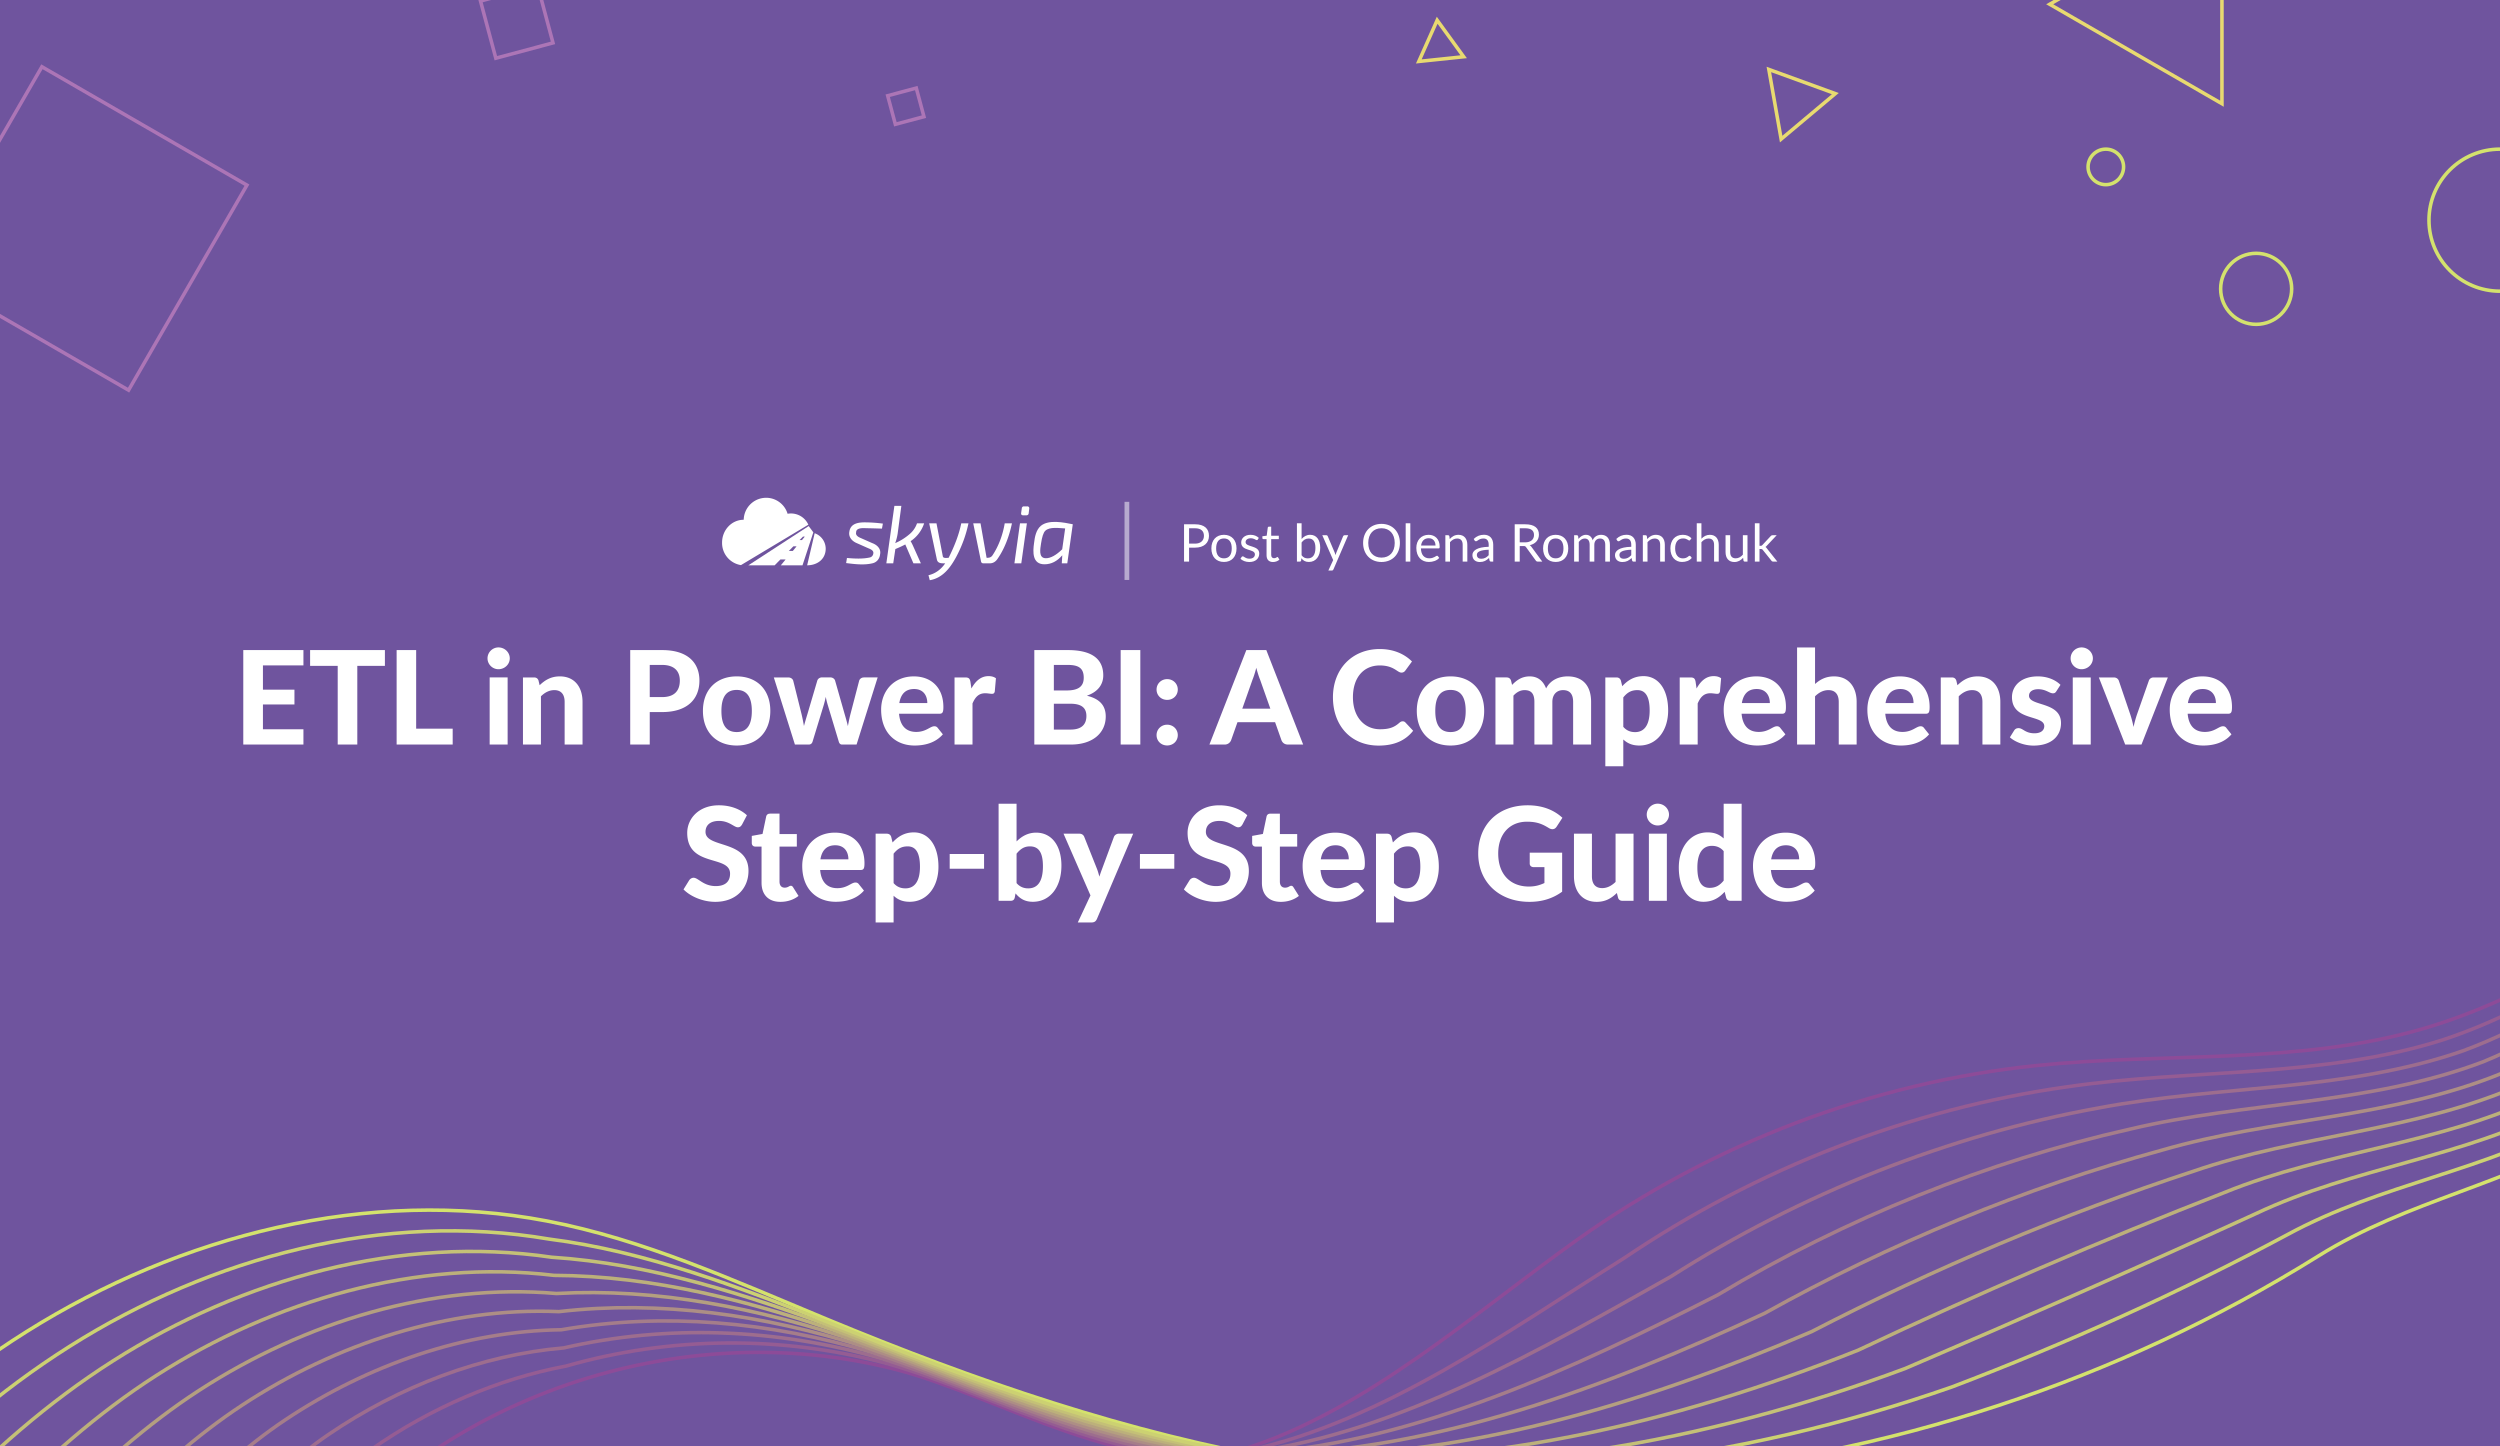 <?xml version="1.0" encoding="UTF-8"?> <svg xmlns="http://www.w3.org/2000/svg" width="2112" height="1222" fill="none"><rect width="100%" height="100%" fill="#333333" stroke="none"/><g clip-path="url(#etl-in-power-bi__a)"><path fill="#6F549E" d="M0 0h2112v1222H0z"></path><path d="M256.342 562.12h-34.21v20.515h26.62v12.485h-26.62v20.955h34.21V629h-50.82v-79.805h50.82v12.925Zm68.829-12.925v13.31h-23.32V629h-16.555v-66.495h-23.32v-13.31h63.195Zm26.402 66.385h30.855V629h-47.355v-79.805h16.5v66.385Zm79.089-59.4c0 5.06-4.345 9.185-9.57 9.185-5.005 0-9.24-4.125-9.24-9.185 0-5.115 4.235-9.24 9.24-9.24 5.225 0 9.57 4.125 9.57 9.24Zm-16.995 16.115h15.18V629h-15.18v-56.705Zm41.279 2.64.935 3.96c4.565-4.4 9.625-7.48 17.105-7.48 12.375 0 19.14 8.965 19.14 21.56V629h-15.125v-36.025c0-6.325-2.97-9.955-8.69-9.955-4.235 0-7.975 1.925-11.33 5.225V629h-15.18v-56.705h9.35c1.925 0 3.19.88 3.795 2.64Zm77.461-25.74h26.95c21.89 0 31.515 10.89 31.515 25.74 0 15.675-10.175 26.62-31.515 26.62h-10.45V629h-16.5v-79.805Zm16.5 39.71h10.45c10.34 0 14.96-5.335 14.96-13.97 0-7.975-4.73-13.2-14.96-13.2h-10.45v27.17Zm73.479-17.49c16.995 0 28.38 11.165 28.38 29.15 0 18.04-11.385 29.26-28.38 29.26-17.105 0-28.545-11.22-28.545-29.26 0-17.985 11.44-29.15 28.545-29.15Zm0 47.025c8.635 0 12.76-5.995 12.76-17.82 0-11.715-4.125-17.765-12.76-17.765-8.855 0-12.925 6.05-12.925 17.765 0 11.825 4.07 17.82 12.925 17.82Zm107.51-46.145h11.55L723.626 629h-12.265c-1.265 0-2.31-.715-2.805-2.64l-9.24-30.69a64.55 64.55 0 0 1-1.705-6.985c-.495 2.365-1.045 4.73-1.76 7.095l-9.35 30.58c-.495 1.76-1.595 2.64-3.3 2.64h-11.66l-17.82-56.705h12.1c2.2 0 3.795 1.155 4.29 2.75l6.985 28.05c.88 3.575 1.485 6.93 2.09 10.23.88-3.3 1.87-6.655 2.97-10.23l8.305-28.16c.495-1.54 2.09-2.695 4.07-2.695h6.71c2.145 0 3.74 1.155 4.235 2.695l8.03 28.16c1.045 3.52 1.98 6.875 2.805 10.34.605-3.355 1.265-6.765 2.2-10.34l7.315-28.05c.495-1.595 2.09-2.75 4.07-2.75Zm63.61 30.69h-33.99c.935 10.615 6.325 15.345 14.52 15.345 8.415 0 11.66-4.785 15.345-4.785 1.155 0 2.09.44 2.75 1.32l4.4 5.5c-6.49 7.535-15.95 9.46-23.87 9.46-15.785 0-28.27-10.45-28.27-30.36 0-15.4 10.45-28.05 27.61-28.05 14.575 0 24.97 9.405 24.97 25.85 0 4.565-.715 5.72-3.465 5.72Zm-33.77-9.02h23.65c0-6.325-3.355-11.88-11.11-11.88-7.26 0-11.275 4.235-12.54 11.88Zm60.075-17.985.825 5.665c3.575-6.435 8.14-10.45 14.465-10.45 2.585 0 4.675.605 6.27 1.815l-.99 11.22c-.385 1.485-1.1 1.925-2.42 1.925-1.155 0-3.685-.495-5.61-.495-5.555 0-8.47 3.245-10.78 8.635V629h-15.18v-56.705h8.965c3.08 0 3.96.99 4.455 3.685Zm53.983-26.785h28.325c21.45 0 29.92 8.36 29.92 21.395 0 7.315-4.125 13.75-13.86 17.16 10.835 2.585 15.95 8.305 15.95 17.545 0 13.53-10.56 23.705-29.425 23.705h-30.91v-79.805Zm28.325 12.54h-11.825v21.56h10.835c9.24 0 14.41-2.915 14.41-10.725 0-7.975-4.18-10.835-13.42-10.835Zm-11.825 54.615h14.135c10.505 0 13.365-5.555 13.365-11.44 0-6.435-3.575-10.395-13.475-10.395h-14.025v21.835Zm73.049-67.155V629h-16.61v-79.805h16.61Zm13.721 33.33c0-4.895 3.905-8.8 8.965-8.8 5.06 0 8.965 3.905 8.965 8.8 0 5.005-3.905 8.745-8.965 8.745-5.06 0-8.965-3.74-8.965-8.745Zm0 38.5c0-4.895 3.905-8.8 8.965-8.8 5.06 0 8.965 3.905 8.965 8.8 0 5.005-3.905 8.745-8.965 8.745-5.06 0-8.965-3.74-8.965-8.745Zm92.716-71.83L1100.91 629h-12.82c-2.86 0-4.62-1.485-5.5-3.63l-5.39-15.235h-31.79l-5.39 15.235c-.71 1.815-2.58 3.63-5.39 3.63h-12.92l31.18-79.805h16.89Zm-20.3 49.5h23.71l-8.64-24.42c-1.04-2.585-2.2-6.105-3.24-10.12-1.05 4.125-2.2 7.645-3.25 10.23l-8.58 24.31Zm135.5 10.67c.93 0 1.7.33 2.31.99l6.54 6.985c-6.43 8.195-15.89 12.54-29.09 12.54-23.87 0-38.67-17.215-38.67-40.81 0-23.87 16.17-40.755 39.6-40.755 11.77 0 20.96 4.29 27.17 10.505l-5.55 7.59c-.66.935-1.6 1.815-3.36 1.815-3.57 0-6.27-6.05-18.31-6.05-13.42 0-22.66 9.9-22.66 26.895 0 17.215 10.23 27.005 22.82 27.005 7.48 0 11.88-1.375 16.5-5.555.83-.66 1.65-1.155 2.7-1.155Zm40.47-37.95c17 0 28.38 11.165 28.38 29.15 0 18.04-11.38 29.26-28.38 29.26-17.1 0-28.54-11.22-28.54-29.26 0-17.985 11.44-29.15 28.54-29.15Zm0 47.025c8.64 0 12.76-5.995 12.76-17.82 0-11.715-4.12-17.765-12.76-17.765-8.85 0-12.92 6.05-12.92 17.765 0 11.825 4.07 17.82 12.92 17.82Zm53.09 10.56h-15.18v-56.705h9.35c1.93 0 3.19.88 3.8 2.64l.88 3.685c3.96-4.07 8.25-7.205 14.96-7.205 6.98 0 11.44 4.015 13.8 10.175 3.69-7.26 11-10.175 18.21-10.175 12.7 0 19.8 7.865 19.8 21.56V629h-15.18v-36.025c0-6.655-2.86-9.955-8.53-9.955-5.06 0-9.02 3.465-9.02 9.955V629h-15.18v-36.025c0-7.205-2.86-9.955-8.36-9.955-3.52 0-6.65 1.76-9.35 4.675V629Zm90.78-54.065 1.16 4.785c4.56-5.005 10.12-8.525 17.98-8.525 12.16 0 20.79 10.615 20.79 29.04 0 16.995-9.62 29.59-24.31 29.59-6.16 0-10.23-1.98-13.58-5.115v22.605h-15.18v-75.02h9.35c1.92 0 3.19.88 3.79 2.64Zm2.04 14.245v24.86c2.86 3.3 6.21 4.455 10.01 4.455 7.31 0 12.26-5.445 12.26-18.26 0-12.65-4.07-17.215-10.39-17.215-5.34 0-8.64 2.145-11.88 6.16Zm61.08-13.2.82 5.665c3.58-6.435 8.14-10.45 14.47-10.45 2.58 0 4.67.605 6.27 1.815l-.99 11.22c-.39 1.485-1.1 1.925-2.42 1.925-1.16 0-3.69-.495-5.61-.495-5.56 0-8.47 3.245-10.78 8.635V629h-15.18v-56.705h8.96c3.08 0 3.96.99 4.46 3.685Zm72.84 27.005h-33.99c.94 10.615 6.33 15.345 14.52 15.345 8.42 0 11.66-4.785 15.35-4.785 1.15 0 2.09.44 2.75 1.32l4.4 5.5c-6.49 7.535-15.95 9.46-23.87 9.46-15.79 0-28.27-10.45-28.27-30.36 0-15.4 10.45-28.05 27.61-28.05 14.57 0 24.97 9.405 24.97 25.85 0 4.565-.72 5.72-3.47 5.72Zm-33.77-9.02h23.65c0-6.325-3.35-11.88-11.11-11.88-7.26 0-11.27 4.235-12.54 11.88Zm61.84-46.97v30.855c4.23-3.795 9.13-6.435 16-6.435 12.38 0 19.14 8.965 19.14 21.56V629h-15.12v-36.025c0-6.325-2.97-9.955-8.69-9.955-4.24 0-7.98 1.925-11.33 5.225V629h-15.18v-82.005h15.18Zm93.32 55.99h-33.99c.94 10.615 6.33 15.345 14.52 15.345 8.42 0 11.66-4.785 15.35-4.785 1.15 0 2.09.44 2.75 1.32l4.4 5.5c-6.49 7.535-15.95 9.46-23.87 9.46-15.79 0-28.27-10.45-28.27-30.36 0-15.4 10.45-28.05 27.61-28.05 14.57 0 24.97 9.405 24.97 25.85 0 4.565-.72 5.72-3.47 5.72Zm-33.77-9.02h23.65c0-6.325-3.35-11.88-11.11-11.88-7.26 0-11.27 4.235-12.54 11.88Zm59.8-19.03.94 3.96c4.56-4.4 9.62-7.48 17.1-7.48 12.38 0 19.14 8.965 19.14 21.56V629h-15.12v-36.025c0-6.325-2.97-9.955-8.69-9.955-4.24 0-7.98 1.925-11.33 5.225V629h-15.18v-56.705h9.35c1.92 0 3.19.88 3.79 2.64Zm87.99 3.63-3.47 5.39c-.82 1.265-1.48 1.76-2.97 1.76-2.91 0-5.88-3.465-12.37-3.465-4.9 0-7.76 2.2-7.76 5.5 0 9.13 27.01 4.675 27.01 23.1 0 11-8.09 19.03-23.21 19.03-7.76 0-15.57-3.025-19.97-6.985l3.52-5.665c.83-1.32 1.93-2.09 3.85-2.09 3.63 0 5.56 4.345 13.37 4.345 5.94 0 8.3-2.915 8.3-5.995 0-9.9-27.28-4.07-27.28-24.53 0-9.35 7.43-17.545 21.84-17.545 8.08 0 14.9 2.915 19.14 7.15Zm27.37-22.385c0 5.06-4.34 9.185-9.57 9.185-5 0-9.24-4.125-9.24-9.185 0-5.115 4.24-9.24 9.24-9.24 5.23 0 9.57 4.125 9.57 9.24Zm-16.99 16.115h15.18V629h-15.18v-56.705Zm68.34 0h11.99L1809.12 629h-13.75l-22.27-56.705h12.59c2.2 0 3.69 1.155 4.29 2.75l9.52 28.05c1.26 3.795 2.2 7.37 2.91 11.055.83-3.685 1.76-7.26 3.08-11.055l9.85-28.05c.49-1.595 2.09-2.75 4.07-2.75Zm62.71 30.69h-33.99c.93 10.615 6.32 15.345 14.52 15.345 8.41 0 11.66-4.785 15.34-4.785 1.16 0 2.09.44 2.75 1.32l4.4 5.5c-6.49 7.535-15.95 9.46-23.87 9.46-15.78 0-28.27-10.45-28.27-30.36 0-15.4 10.45-28.05 27.61-28.05 14.58 0 24.97 9.405 24.97 25.85 0 4.565-.71 5.72-3.46 5.72Zm-33.77-9.02H1872c0-6.325-3.36-11.88-11.11-11.88-7.26 0-11.28 4.235-12.54 11.88ZM631.001 688.73l-4.07 7.755c-1.045 1.705-1.925 2.42-3.63 2.42-3.19 0-7.205-5.39-15.84-5.39-7.645 0-11.44 3.74-11.44 9.24 0 14.135 36.3 6.325 36.3 33 0 14.52-10.285 26.125-28.105 26.125-10.01 0-20.625-4.235-26.785-10.505l4.84-7.81c.825-1.155 2.2-2.035 3.685-2.035 4.015 0 8.195 7.04 18.7 7.04 7.7 0 12.1-3.52 12.1-10.505 0-16.115-36.19-5.005-36.19-34.485 0-11.825 9.57-23.265 26.73-23.265 9.625 0 18.04 3.135 23.705 8.415Zm28.305 73.15c-10.285 0-15.95-6.215-15.95-16.115v-30.58h-5.335c-1.595 0-2.915-1.045-2.915-3.08v-5.94l9.075-1.65 3.08-14.685c.385-1.65 1.54-2.475 3.355-2.475h7.92v17.27h14.63v10.56h-14.63v29.59c0 3.135 1.54 5.115 4.345 5.115 2.97 0 3.795-1.595 5.17-1.595.88 0 1.375.385 1.98 1.32l4.565 7.26c-4.18 3.3-9.625 5.005-15.29 5.005Zm67.545-26.895h-33.99c.935 10.615 6.325 15.345 14.52 15.345 8.415 0 11.66-4.785 15.345-4.785 1.155 0 2.09.44 2.75 1.32l4.4 5.5c-6.49 7.535-15.95 9.46-23.87 9.46-15.785 0-28.27-10.45-28.27-30.36 0-15.4 10.45-28.05 27.61-28.05 14.575 0 24.97 9.405 24.97 25.85 0 4.565-.715 5.72-3.465 5.72Zm-33.77-9.02h23.65c0-6.325-3.355-11.88-11.11-11.88-7.26 0-11.275 4.235-12.54 11.88Zm59.8-19.03 1.155 4.785c4.565-5.005 10.12-8.525 17.985-8.525 12.155 0 20.79 10.615 20.79 29.04 0 16.995-9.625 29.59-24.31 29.59-6.16 0-10.23-1.98-13.585-5.115v22.605h-15.18v-75.02h9.35c1.925 0 3.19.88 3.795 2.64Zm2.035 14.245v24.86c2.86 3.3 6.215 4.455 10.01 4.455 7.315 0 12.265-5.445 12.265-18.26 0-12.65-4.07-17.215-10.395-17.215-5.335 0-8.635 2.145-11.88 6.16Zm47.387 12.705v-12.43h29.04v12.43h-29.04Zm56.49-54.89v31.845c4.455-4.455 9.79-7.425 16.555-7.425 12.98 0 21.34 10.835 21.34 27.83 0 18.315-9.68 30.58-24.145 30.58-6.93 0-11.11-2.86-14.63-7.095l-.605 3.41c-.495 2.145-1.65 2.86-3.63 2.86h-10.065v-82.005h15.18Zm0 42.185v24.86c2.86 3.3 6.27 4.455 9.845 4.455 7.48 0 12.43-5.17 12.43-18.7 0-11.99-3.85-16.775-11-16.775-4.785 0-7.975 2.145-11.275 6.16Zm86.368-16.885h12.155l-30.58 71.94c-.935 2.035-2.035 3.08-4.95 3.08h-11.275l10.725-22.88-22.77-52.14h13.31c2.42 0 3.63 1.265 4.235 2.75l10.78 27.115c.825 2.145 1.375 4.29 1.98 6.435.66-2.145 1.43-4.345 2.255-6.49l10.01-27.06c.605-1.595 2.31-2.75 4.125-2.75Zm17.845 29.59v-12.43h29.04v12.43h-29.04Zm90.704-45.155-4.07 7.755c-1.05 1.705-1.93 2.42-3.63 2.42-3.19 0-7.21-5.39-15.84-5.39-7.65 0-11.44 3.74-11.44 9.24 0 14.135 36.3 6.325 36.3 33 0 14.52-10.29 26.125-28.11 26.125-10.01 0-20.62-4.235-26.78-10.505l4.84-7.81c.82-1.155 2.2-2.035 3.68-2.035 4.02 0 8.2 7.04 18.7 7.04 7.7 0 12.1-3.52 12.1-10.505 0-16.115-36.19-5.005-36.19-34.485 0-11.825 9.57-23.265 26.73-23.265 9.63 0 18.04 3.135 23.71 8.415Zm28.3 73.15c-10.28 0-15.95-6.215-15.95-16.115v-30.58h-5.33c-1.6 0-2.92-1.045-2.92-3.08v-5.94l9.08-1.65 3.08-14.685c.38-1.65 1.54-2.475 3.35-2.475h7.92v17.27h14.63v10.56h-14.63v29.59c0 3.135 1.54 5.115 4.35 5.115 2.97 0 3.79-1.595 5.17-1.595.88 0 1.37.385 1.98 1.32l4.56 7.26c-4.18 3.3-9.62 5.005-15.29 5.005Zm67.55-26.895h-33.99c.93 10.615 6.32 15.345 14.52 15.345 8.41 0 11.66-4.785 15.34-4.785 1.16 0 2.09.44 2.75 1.32l4.4 5.5c-6.49 7.535-15.95 9.46-23.87 9.46-15.78 0-28.27-10.45-28.27-30.36 0-15.4 10.45-28.05 27.61-28.05 14.58 0 24.97 9.405 24.97 25.85 0 4.565-.71 5.72-3.46 5.72Zm-33.77-9.02h23.65c0-6.325-3.36-11.88-11.11-11.88-7.26 0-11.28 4.235-12.54 11.88Zm59.8-19.03 1.15 4.785c4.57-5.005 10.12-8.525 17.99-8.525 12.15 0 20.79 10.615 20.79 29.04 0 16.995-9.63 29.59-24.31 29.59-6.16 0-10.23-1.98-13.59-5.115v22.605h-15.18v-75.02h9.35c1.93 0 3.19.88 3.8 2.64Zm2.03 14.245v24.86c2.86 3.3 6.22 4.455 10.01 4.455 7.32 0 12.27-5.445 12.27-18.26 0-12.65-4.07-17.215-10.4-17.215-5.33 0-8.63 2.145-11.88 6.16Zm114.69 8.36v-9.185h27.39V753.3c-8.14 5.94-17.33 8.58-27.61 8.58-26.18 0-43.29-17.215-43.29-40.81 0-23.87 16.28-40.755 41.8-40.755 13.2 0 22.77 4.455 29.32 10.56l-4.79 7.37c-.88 1.375-1.98 2.255-3.68 2.255-.94 0-1.98-.33-3.03-.99-5.22-3.19-9.73-5.335-18.42-5.335-14.85 0-24.31 10.67-24.31 26.895 0 17.655 10.39 27.885 25.9 27.885 5.28 0 9.19-1.155 13.15-2.97v-13.42h-9.02c-2.15 0-3.41-1.265-3.41-3.025Zm72.52-25.245h15.18V761h-9.35c-1.93 0-3.19-.88-3.74-2.64l-.99-3.96c-4.57 4.4-9.52 7.48-17.05 7.48-12.38 0-19.2-8.965-19.2-21.56v-36.025h15.18v36.025c0 6.325 2.92 9.955 8.64 9.955 4.23 0 7.97-1.98 11.33-5.225v-40.755Zm45.14-16.115c0 5.06-4.34 9.185-9.57 9.185-5 0-9.24-4.125-9.24-9.185 0-5.115 4.24-9.24 9.24-9.24 5.23 0 9.57 4.125 9.57 9.24Zm-16.99 16.115h15.18V761h-15.18v-56.705Zm63.17-25.3h15.18V761h-9.35c-1.93 0-3.19-.88-3.74-2.64l-1.27-4.95c-4.56 5.005-10.01 8.415-17.93 8.415-12.1 0-20.79-10.505-20.79-28.985 0-16.94 9.63-29.645 24.37-29.645 6.16 0 10.06 1.98 13.53 5.115v-29.315Zm0 64.955v-24.915c-2.86-3.3-6.22-4.455-9.96-4.455-7.31 0-12.26 5.445-12.26 18.26 0 12.65 3.96 17.215 10.34 17.215 5.33 0 8.63-2.2 11.88-6.105Zm73.89-8.965h-33.99c.94 10.615 6.33 15.345 14.52 15.345 8.42 0 11.66-4.785 15.35-4.785 1.15 0 2.09.44 2.75 1.32l4.4 5.5c-6.49 7.535-15.95 9.46-23.87 9.46-15.79 0-28.27-10.45-28.27-30.36 0-15.4 10.45-28.05 27.61-28.05 14.57 0 24.97 9.405 24.97 25.85 0 4.565-.72 5.72-3.47 5.72Zm-33.77-9.02h23.65c0-6.325-3.35-11.88-11.11-11.88-7.26 0-11.27 4.235-12.54 11.88Zm-851.6-305.26c-9.236 1.257-16.181 9.058-16.377 18.383-10.1 0-18.289 8.615-18.289 19.242-.186 9.454 6.63 17.594 15.965 19.068l56.923-34.139a16.081 16.081 0 0 0-17.54-9.215c-2.67-8.937-11.446-14.597-20.682-13.339Zm136.045 21.427a28.984 28.984 0 0 1-11.428 15.041 38.003 38.003 0 0 1 2.007 3.883l6.652 14.833h-6.304l-6.858-15.943a87.376 87.376 0 0 1-8.382 3.882l-1.801 12.061h-5.819l6.789-48.521h5.888l-3.117 23.429a41.196 41.196 0 0 1-2.078 8.041 47.635 47.635 0 0 0 11.845-7.348 20.693 20.693 0 0 0 6.581-9.358h6.025Zm-56.759 16.773c-3.991-1.606-7.278-5.069-6.442-9.635.967-7.312 7.943-8.096 14.132-7.971 4.75.065 9.491.413 14.2 1.04l-.762 4.229c-5.68-.184-10.113-.3-13.3-.348-2.638-.125-8.568-.496-8.52 3.467-.69 2.642 2.033 4.097 4.087 4.921l9.421 4.159c4.137 1.497 7.74 4.817 6.719 9.565-.375 3.723-2.829 6.797-6.546 7.556-7.126 1.693-14.942.69-22.132-.208l.692-4.298c6.372.535 13.255.958 19.535-.485a3.772 3.772 0 0 0 2.701-3.119c.55-2.461-1.722-3.59-3.602-4.367-3.409-1.465-6.788-3.007-10.183-4.506Zm94.202-16.773h-6.096c-2.101 10.287-6.039 19.766-10.667 29.113-1.373 0-4.627.684-4.92-1.318l-5.334-27.795h-6.165l6.513 30.637c.798 3.443 4.227 3.119 6.996 3.119-3.341 4.988-8.223 8.738-14.131 10.05l1.108 4.229c10.983-1.852 17.472-10.657 22.444-19.893a105.827 105.827 0 0 0 10.252-28.142Zm36.727 0c-2.214 10.545-6.093 21.342-12.331 30.222-1.552 2.244-3.868 3.671-6.65 3.535h-5.195a1.811 1.811 0 0 1-1.94-1.596l-6.581-32.161h6.166l5.126 29.112c2.027 0 3.662-.2 4.918-2.01 5.375-7.968 8.803-17.681 10.391-27.102h6.096Zm2.084 33.756h5.818l4.711-33.756h-5.819l-4.71 33.756Zm10.875-48.105a1.59 1.59 0 0 1 1.663 1.942l-.485 3.949a1.799 1.799 0 0 1-1.94 1.665h-2.701c-1.294 0-1.871-.648-1.732-1.942l.554-3.881a1.74 1.74 0 0 1 1.869-1.733h2.772Z" fill="#fff"></path><path fill-rule="evenodd" clip-rule="evenodd" d="M897.007 475.888h4.641l4.642-32.995c-7.553-1.49-20.223-4.219-27.016 1.353-3.997 3.435-5.11 9.404-5.681 14.382-1.132 7.768-1.552 18.091 8.797 18.091 5.681.002 10.691-2.54 15.032-7.624l-.415 6.793Zm.346-11.853 2.494-17.606c-4.808-.2-13.14-1.687-16.868 2.045-1.501 1.501-2.667 5.048-3.498 10.64-.585 4.292-2.486 12.477 4.087 12.476 4.018 0 8.613-2.518 13.785-7.555Z" fill="#fff"></path><path d="M681.878 477.577c7.355 0 14.423-3.93 15.545-12.041a13.938 13.938 0 0 0-9.187-15.064l-6.358 27.105Z" fill="#fff"></path><path fill-rule="evenodd" clip-rule="evenodd" d="M663.654 472.658h-4.385l-4.842 4.918h-22.222l50.979-33.166 3.921 5.306-9.149 27.86h-18.3l3.998-4.918Zm2.736-7.208 3.877-3.936 2.7.001-3.202 3.935h-3.375Zm9.09-9.207h2.022l2.376-2.92h-1.521l-2.877 2.92Z" fill="#fff"></path><path opacity=".5" fill="#fff" d="M950 423.943h4v66h-4z"></path><path d="M1000.28 442.917h9.31c7.99 0 11.75 3.85 11.75 9.768 0 5.852-4.14 9.966-11.75 9.966h-5.06v11.792h-4.25v-31.526Zm4.25 16.346h5.06c4.86 0 7.5-2.706 7.5-6.578 0-4.026-2.46-6.402-7.5-6.402h-5.06v12.98Zm29.49-7.458c6.51 0 10.6 4.51 10.6 11.484 0 7.018-4.09 11.462-10.6 11.462-6.58 0-10.65-4.444-10.65-11.462 0-6.974 4.07-11.484 10.65-11.484Zm0 19.888c4.4 0 6.56-3.102 6.56-8.382 0-5.302-2.16-8.426-6.56-8.426-4.47 0-6.62 3.124-6.62 8.426 0 5.28 2.15 8.382 6.62 8.382Zm29.43-17.292-.88 1.43c-.18.33-.44.484-.81.484-.86 0-2.14-1.584-5.2-1.584-2.64 0-4.29 1.43-4.29 3.234 0 4.576 11.55 2.442 11.55 9.658 0 4.092-2.99 7.172-8.42 7.172-3.1 0-5.68-1.122-7.44-2.706l.93-1.496c.24-.374.52-.594 1.03-.594 1.08 0 2.11 1.98 5.68 1.98 3.08 0 4.55-1.694 4.55-3.674 0-4.906-11.59-2.354-11.59-10.032 0-3.432 2.88-6.468 7.92-6.468 2.92 0 5.28.99 6.97 2.596Zm12.02 20.394c-3.52 0-5.48-2.024-5.48-5.72v-13.64h-2.68c-.47 0-.84-.264-.84-.858v-1.562l3.65-.462.9-6.886c.09-.44.4-.748.91-.748h1.98v7.678h6.44v2.838h-6.44v13.376c0 1.87 1.01 2.772 2.44 2.772 1.65 0 2.35-1.056 2.81-1.056.2 0 .4.132.55.374l1.15 1.87c-1.34 1.254-3.37 2.024-5.39 2.024Zm24.12-32.758v13.332c1.87-2.178 4.18-3.564 7.26-3.564 5.24 0 8.47 4.136 8.47 10.912 0 7.216-3.65 12.034-9.59 12.034-2.93 0-4.84-1.144-6.34-3.168l-.2 2.024c-.11.55-.46.836-1.01.836h-2.53v-32.406h3.94Zm0 16.258v10.78c1.43 1.936 3.15 2.64 5.19 2.64 4.2 0 6.49-2.97 6.49-8.844 0-5.456-2.04-7.942-5.72-7.942-2.55 0-4.35 1.232-5.96 3.366Zm36.25-6.138h3.1l-12.43 28.864c-.26.594-.59.968-1.4.968h-2.91l4.07-8.844-9.19-20.988h3.38c.69 0 1.06.396 1.21.814l5.97 14.036c.24.616.44 1.254.59 1.936.2-.682.42-1.342.66-1.958l5.79-14.014c.17-.462.63-.814 1.16-.814Zm46.8 6.534c0 9.46-6.27 16.082-15.56 16.082-9.26 0-15.53-6.622-15.53-16.082 0-9.438 6.27-16.126 15.53-16.126 9.29 0 15.56 6.688 15.56 16.126Zm-4.38 0c0-7.744-4.38-12.43-11.18-12.43-6.77 0-11.17 4.686-11.17 12.43s4.4 12.386 11.17 12.386c6.8 0 11.18-4.642 11.18-12.386Zm9.26-16.654h3.92v32.406h-3.92v-32.406Zm27.25 27.852 1.1 1.43c-1.93 2.354-5.54 3.432-8.73 3.432-6.16 0-10.63-4.224-10.63-11.902 0-6.248 3.94-11.044 10.41-11.044 5.35 0 9.31 3.63 9.31 9.966 0 1.232-.22 1.54-.95 1.54h-14.89c.17 5.61 2.86 8.36 7.08 8.36 3.92 0 5.57-2.156 6.56-2.156.33 0 .57.132.74.374Zm-14.25-9.02h12.19c0-3.63-2.12-6.182-5.7-6.182-3.76 0-5.96 2.31-6.49 6.182Zm23.9-7.898.31 2.42c1.94-2.178 4.29-3.586 7.42-3.586 4.86 0 7.45 3.388 7.45 8.448v14.19h-3.93v-14.19c0-3.366-1.52-5.324-4.67-5.324-2.31 0-4.33 1.188-6.03 3.102v16.412h-3.93v-22.286h2.35c.55 0 .9.264 1.03.814Zm21.28 3.586-.7-1.254c2.46-2.376 5.26-3.542 8.71-3.542 5.02 0 7.77 3.41 7.77 8.426v14.256h-1.74c-.77 0-1.12-.198-1.37-.924l-.44-2.112c-2.33 2.156-4.35 3.388-7.76 3.388-3.46 0-6.27-1.892-6.27-5.918 0-3.52 3.63-6.71 13.75-6.952v-1.738c0-3.454-1.52-5.258-4.4-5.258-3.85 0-5.04 2.354-6.38 2.354-.53 0-.9-.308-1.17-.726Zm11.95 12.474v-4.62c-7.24.242-9.99 1.848-9.99 4.29 0 2.376 1.63 3.344 3.67 3.344 2.71 0 4.56-1.144 6.32-3.014Zm36.08-7.106 9.19 12.518h-3.78c-.77 0-1.34-.308-1.72-.902l-8.18-11.264c-.51-.704-.93-.99-2.14-.99h-3.23v13.156h-4.25v-31.526h8.91c7.99 0 11.55 3.366 11.55 8.734 0 4.488-2.9 7.81-7.76 8.932.55.308 1.01.748 1.41 1.342Zm-9.86-3.74h4.49c4.95 0 7.57-2.53 7.57-6.226 0-3.762-2.47-5.676-7.4-5.676h-4.66v11.902Zm30.39-6.38c6.51 0 10.61 4.51 10.61 11.484 0 7.018-4.1 11.462-10.61 11.462-6.58 0-10.65-4.444-10.65-11.462 0-6.974 4.07-11.484 10.65-11.484Zm0 19.888c4.4 0 6.56-3.102 6.56-8.382 0-5.302-2.16-8.426-6.56-8.426-4.46 0-6.62 3.124-6.62 8.426 0 5.28 2.16 8.382 6.62 8.382Zm19.51 2.75h-3.94v-22.286h2.36c.55 0 .9.264 1.03.814l.29 2.288c1.65-2.024 3.63-3.454 6.33-3.454 2.99 0 4.84 1.804 5.66 4.642 1.29-3.234 4.2-4.642 7.12-4.642 4.67 0 7.44 3.058 7.44 8.448v14.19h-3.94v-14.19c0-3.498-1.56-5.324-4.44-5.324-2.58 0-4.8 1.804-4.8 5.324v14.19h-3.94v-14.19c0-3.586-1.47-5.324-4.22-5.324-1.94 0-3.56 1.122-4.95 2.904v16.61Zm32.37-17.886-.7-1.254c2.46-2.376 5.26-3.542 8.71-3.542 5.02 0 7.77 3.41 7.77 8.426v14.256h-1.74c-.77 0-1.12-.198-1.36-.924l-.44-2.112c-2.34 2.156-4.36 3.388-7.77 3.388-3.45 0-6.27-1.892-6.27-5.918 0-3.52 3.63-6.71 13.75-6.952v-1.738c0-3.454-1.52-5.258-4.4-5.258-3.85 0-5.04 2.354-6.38 2.354-.53 0-.9-.308-1.17-.726Zm11.95 12.474v-4.62c-7.24.242-9.99 1.848-9.99 4.29 0 2.376 1.63 3.344 3.68 3.344 2.7 0 4.55-1.144 6.31-3.014Zm13.18-16.06.31 2.42c1.94-2.178 4.29-3.586 7.41-3.586 4.87 0 7.46 3.388 7.46 8.448v14.19h-3.94v-14.19c0-3.366-1.51-5.324-4.66-5.324-2.31 0-4.33 1.188-6.03 3.102v16.412h-3.94v-22.286h2.36c.55 0 .9.264 1.03.814Zm37.69 1.738-1.03 1.408c-.24.33-.42.506-.84.506-.88 0-1.91-1.76-5.21-1.76-4.4 0-6.71 3.234-6.71 8.426 0 5.39 2.55 8.426 6.51 8.426 3.83 0 4.62-2.2 5.7-2.2.33 0 .57.132.75.374l1.1 1.43c-1.92 2.376-5.04 3.432-8.25 3.432-5.57 0-9.82-4.18-9.82-11.462 0-6.644 3.74-11.484 10.48-11.484 3.14 0 5.47 1.056 7.32 2.904Zm8.41-12.672v13.09c1.91-2.024 4.16-3.322 7.17-3.322 4.86 0 7.46 3.388 7.46 8.448v14.19h-3.94v-14.19c0-3.366-1.52-5.324-4.66-5.324-2.31 0-4.34 1.188-6.03 3.102v16.412h-3.94v-32.406h3.94Zm35.01 10.12h3.91v22.286h-2.33c-.55 0-.9-.264-1.06-.814l-.3-2.398c-1.94 2.134-4.29 3.564-7.4 3.564-4.88 0-7.45-3.366-7.45-8.426v-14.212h3.91v14.212c0 3.366 1.52 5.302 4.69 5.302 2.31 0 4.33-1.166 6.03-3.102v-16.412Zm10.12-10.12h3.94v19.074h1.01c.59 0 .92-.11 1.36-.616l7.04-7.546c.42-.506.8-.792 1.57-.792h3.54l-8.21 8.734c-.39.506-.81.88-1.27 1.166.52.352.94.792 1.32 1.386l8.71 11h-3.5c-.68 0-1.14-.176-1.5-.77l-7.32-9.13c-.44-.616-.75-.748-1.63-.748h-1.12v10.648h-3.94v-32.406Z" fill="#fff"></path><path d="M2194.95 801.75c-46.73 26.969-95.13 51.805-146.9 66.987-105.57 30.961-218.33 20.147-327.76 31.447-138.99 14.347-273.72 65.984-387.52 146.926-85.62 60.91-179.81 145.2-281.69 176.93-92.555 28.82-206.233-44.56-294.71-67.23-90.622-23.21-187.715-17.64-276.025 12.55-46.263 15.81-90.288 38.4-129.797 67.23" stroke="#8D4B98" stroke-width="3" stroke-miterlimit="10"></path><path d="M2196.43 953.788c-77.53 47.192-161.41 59.572-238.04 107.382-84.44 52.69-175.34 94.93-269.85 126.1-192.5 63.48-400.5 81.04-600.52 46.93-134.549-22.94-264.445-67.89-390.521-120.18-77.03-31.95-153.717-66.96-235.636-82.56-150.6-28.68-309.551 11.96-439.39 93.48-129.838 81.51-232.361 201.38-311.091 332.93" stroke="#D4E26D" stroke-width="3" stroke-miterlimit="10"></path><path d="M2574.25 515.597c-111.13 106.629-230.35 206.747-362.7 287.094-45.77 30.383-94.38 57.973-147.01 75.496-102.46 32.764-212.01 24.528-317.8 39.885-132.92 18.606-262.79 69.2-374.43 144.608-97.5 61.2-204.34 138.07-317.13 162.49-97.215 23.07-212.696-47.15-305.35-73.11-89.112-24.19-183.938-23.12-271.538 1.98-57.856 10.87-114.65 35.46-164.196 70.15-48.009 33.57-86.031 87.66-141.615 79.39" stroke="#955C93" stroke-width="3"></path><path d="M2554.93 528.42c-98.64 101.871-206.22 197.696-326.79 275.212-44.81 33.797-93.62 64.14-147.12 84.006-99.33 34.567-205.67 28.907-307.82 48.321-126.86 22.866-251.86 72.421-361.36 142.301-109.38 61.47-228.86 130.94-352.55 148.04-101.886 17.32-219.168-49.75-316-79-87.602-25.15-180.16-28.6-267.05-8.59-69.449 5.93-139.013 32.53-198.595 73.07-58.238 39.56-104.323 101.88-162.8 111.09" stroke="#9D6D8E" stroke-width="3"></path><path d="M2244.74 804.573c-43.86 37.211-92.86 70.308-147.23 92.515-96.22 36.37-199.35 33.287-297.85 56.758-120.81 27.126-240.93 75.634-348.29 139.984-121.25 61.76-253.38 123.81-387.98 133.6-106.547 11.57-225.631-52.34-326.641-84.88-86.091-26.13-176.382-34.08-262.562-19.16-81.042.99-163.375 29.59-232.994 75.98-68.467 45.56-122.614 116.1-183.985 142.79" stroke="#A57D8A" stroke-width="3"></path><path d="M2114 906.538c-93.11 38.174-193.03 37.668-287.89 65.195-114.74 31.387-229.99 78.847-335.21 137.667-133.13 62.05-277.9 116.68-423.4 119.15-111.218 5.82-232.104-54.92-337.291-90.76-84.582-27.09-172.606-39.56-258.075-29.72-92.635-3.96-187.738 26.65-267.394 78.9-78.695 51.55-140.905 130.31-205.168 174.47" stroke="#AD8E85" stroke-width="3"></path><path d="M2130.48 915.989c-89.99 39.978-186.71 42.048-277.92 73.633-108.68 35.648-219.06 82.068-322.14 135.358-145 62.33-302.42 109.55-458.82 104.7-115.886.07-238.574-57.51-347.939-96.64-83.071-28.07-168.828-45.04-253.587-40.29-104.228-8.9-212.101 23.71-301.793 81.81-88.924 57.55-159.197 144.53-226.353 206.17" stroke="#B49F80" stroke-width="3"></path><path d="M2146.97 925.439c-86.88 41.781-180.39 46.429-267.95 82.071-102.62 39.9-208.13 85.28-309.07 133.04-156.88 62.62-326.94 102.42-494.25 90.26-120.546-5.68-245.036-60.11-358.579-102.53-81.561-29.03-165.05-50.52-249.099-50.85-115.821-13.85-236.464 20.77-336.192 84.73-99.153 63.53-177.488 158.74-247.538 237.85" stroke="#BCB07B" stroke-width="3"></path><path d="M2163.46 934.889c-83.76 43.584-174.06 50.809-257.98 90.511-96.56 44.16-197.21 88.5-296 130.72-168.75 62.91-351.46 95.3-529.67 75.82-125.218-11.44-251.509-62.7-369.23-108.41-80.05-30.01-161.273-56-244.611-61.43-127.414-18.78-260.826 17.84-370.591 87.65-109.382 69.53-195.78 172.95-268.723 269.55" stroke="#C4C077" stroke-width="3"></path><path d="M2179.94 944.339c-80.64 45.388-167.73 55.189-248 98.941-90.5 48.43-186.28 91.72-282.93 128.41-180.63 63.2-375.98 88.17-565.1 61.38-129.878-17.19-257.972-65.29-379.871-114.3-78.539-30.97-157.495-61.48-240.123-71.99-139.007-23.73-285.189 14.9-404.99 90.56-119.61 75.52-214.071 187.17-289.908 301.25" stroke="#CCD172" stroke-width="3"></path><path d="m35.398 56.398 173.206 99.999-100 173.206-173.206-100 100-173.206ZM405.93.87l48.296-12.94 12.941 48.295-48.296 12.941L405.93.87Zm344 80 24.148-6.47 6.47 24.148-24.148 6.47-6.47-24.148Z" stroke="#AC75B6" stroke-width="3" stroke-miterlimit="10"></path><path d="m1731.6 3.603 145.5-84.005V87.607L1731.6 3.603Zm-532.99 48.303 15.51-34.808 22.39 30.834-37.9 3.974Zm306.1 65.607-10.39-58.843 56.16 20.42-45.77 38.423Z" stroke="#E8DA70" stroke-width="3"></path><path d="M2052 186c0-33.137 26.86-60 60-60s60 26.863 60 60-26.86 60-60 60-60-26.863-60-60Zm-176 58c0-16.569 13.43-30 30-30s30 13.431 30 30c0 16.569-13.43 30-30 30s-30-13.431-30-30Zm-112-103c0-8.284 6.72-15 15-15 8.28 0 15 6.716 15 15 0 8.284-6.72 15-15 15-8.28 0-15-6.716-15-15Z" stroke="#D4E26D" stroke-width="3" stroke-miterlimit="10"></path></g><defs><clipPath id="etl-in-power-bi__a"><path fill="#fff" d="M0 0h2112v1222H0z"></path></clipPath></defs></svg> 